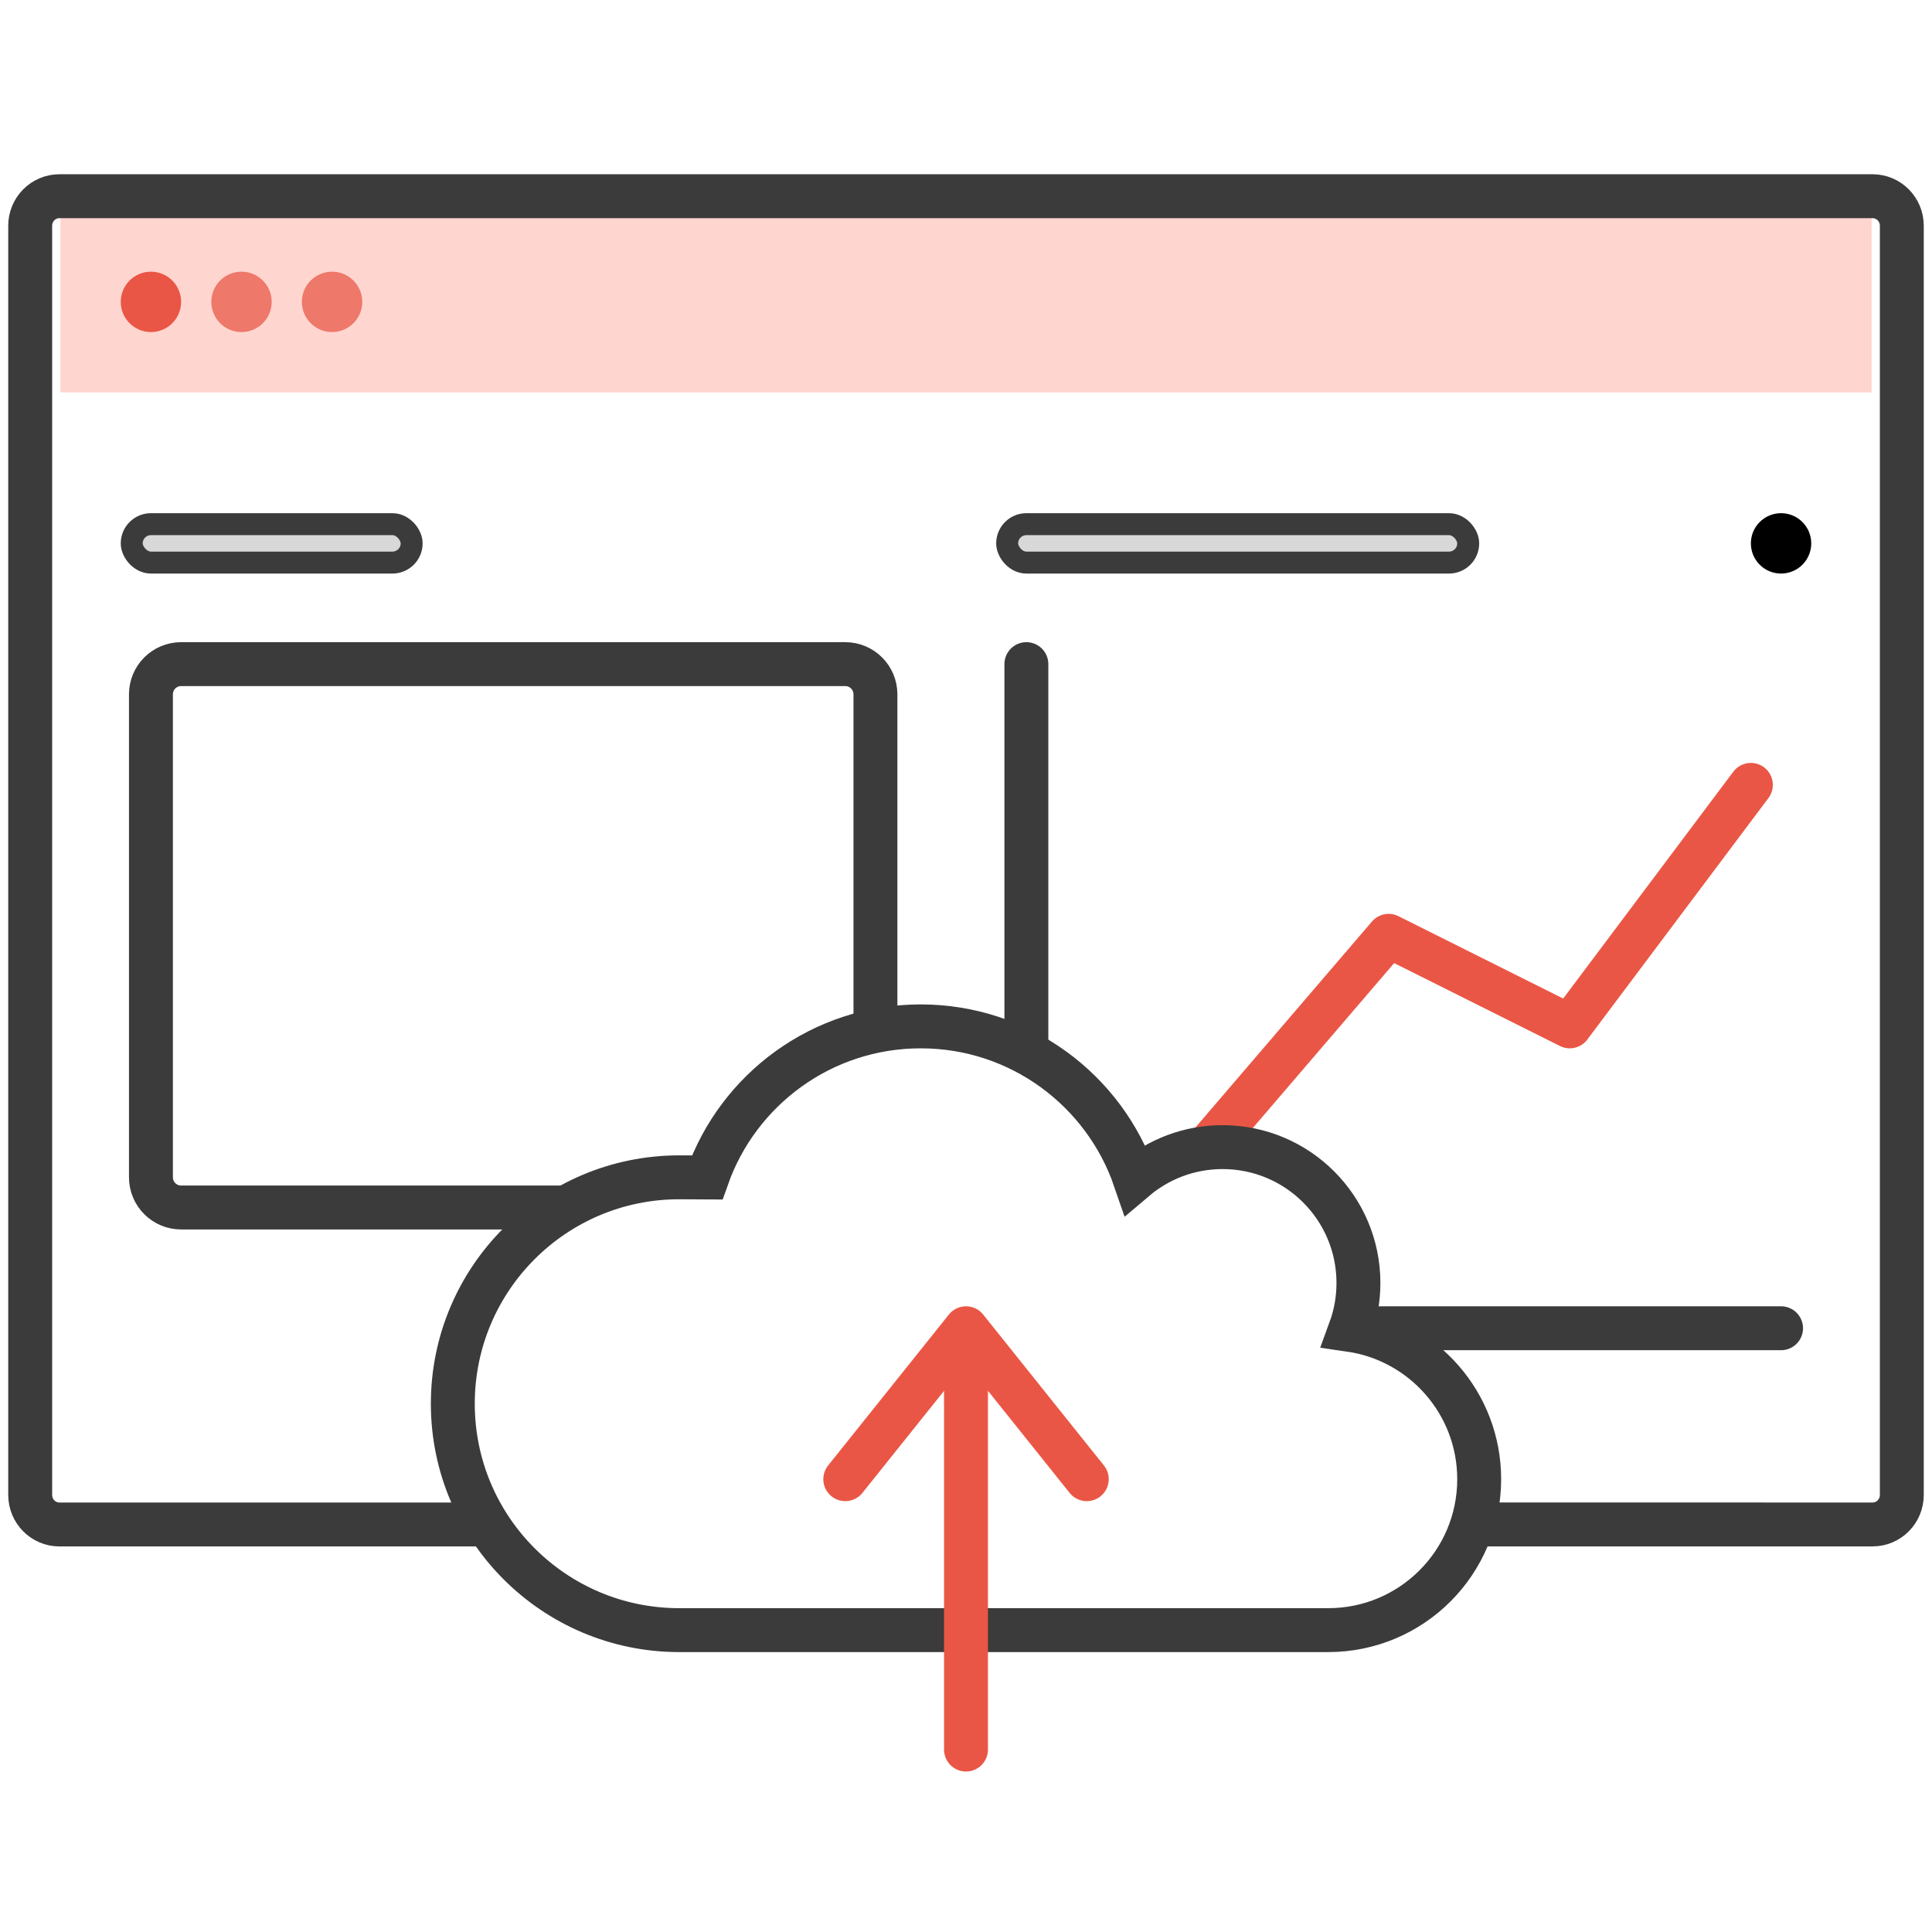 <svg xmlns="http://www.w3.org/2000/svg" width="88" height="88" viewBox="0 0 88 88"><g fill="none" fill-rule="evenodd" transform="translate(1.375 8.25)"><path fill="#FFD5D0" d="M1.375 1.375H83.875V9.625H1.375z"/><path stroke="#3B3B3B" stroke-linecap="round" stroke-width="2" d="M24.092 46.75H6.875c-.76 0-1.375-.616-1.375-1.375v-22c0-.76.616-1.375 1.375-1.375h30.25c.76 0 1.375.616 1.375 1.375V38.5"/><rect width="12.75" height="1.75" x="4.625" y="15.625" fill="#D8D8D8" stroke="#3B3B3B" rx=".875"/><rect width="21" height="1.75" x="44.5" y="15.625" fill="#D8D8D8" stroke="#3B3B3B" rx=".875"/><path stroke="#3B3B3B" stroke-width="2" d="M21.313 61.188H1.331C.596 61.188 0 60.586 0 59.843V2.032C0 1.289.596.687 1.332.687h82.586c.736 0 1.332.602 1.332 1.345v57.811c0 .743-.596 1.344-1.332 1.344H65.27"/><circle cx="5.5" cy="5.5" r="1.375" fill="#EA5645"/><circle cx="9.625" cy="5.5" r="1.375" fill="#EE786A"/><circle cx="13.75" cy="5.5" r="1.375" fill="#EE786A"/><circle cx="79.75" cy="16.5" r="1.375" fill="#000"/><g stroke-linecap="round" stroke-linejoin="round" stroke-width="2"><path stroke="#EA5645" d="M9.625 22L17.875 12.375 26.125 16.5 34.375 5.5" transform="translate(44 22)"/><path stroke="#3B3B3B" d="M1.375 0v17.35m15.626 12.9H35.75" transform="translate(44 22)"/></g><path stroke="#3B3B3B" stroke-linecap="round" stroke-width="2" d="M30.25 66h-.688c-5.695 0-10.312-4.617-10.312-10.313 0-5.695 4.617-10.312 10.313-10.312.43 0 .856 0 1.274.004 1.413-4.007 5.234-6.879 9.726-6.879 4.522 0 8.365 2.911 9.756 6.962C51.396 44.55 52.789 44 54.312 44c3.418 0 6.188 2.77 6.188 6.188 0 .75-.134 1.47-.378 2.135 3.324.482 5.878 3.344 5.878 6.802C66 62.922 62.922 66 59.125 66h0H30.25z"/><g stroke="#EA5645" stroke-linecap="round" stroke-width="2"><path stroke-linejoin="round" d="M0.688 0.688L7.563 6.188 0.688 11.688" transform="translate(35.75 50.875) rotate(-90 4.813 4.125)"/><path d="M6.875 2.063L6.875 20.565" transform="translate(35.75 50.875)"/></g></g></svg>